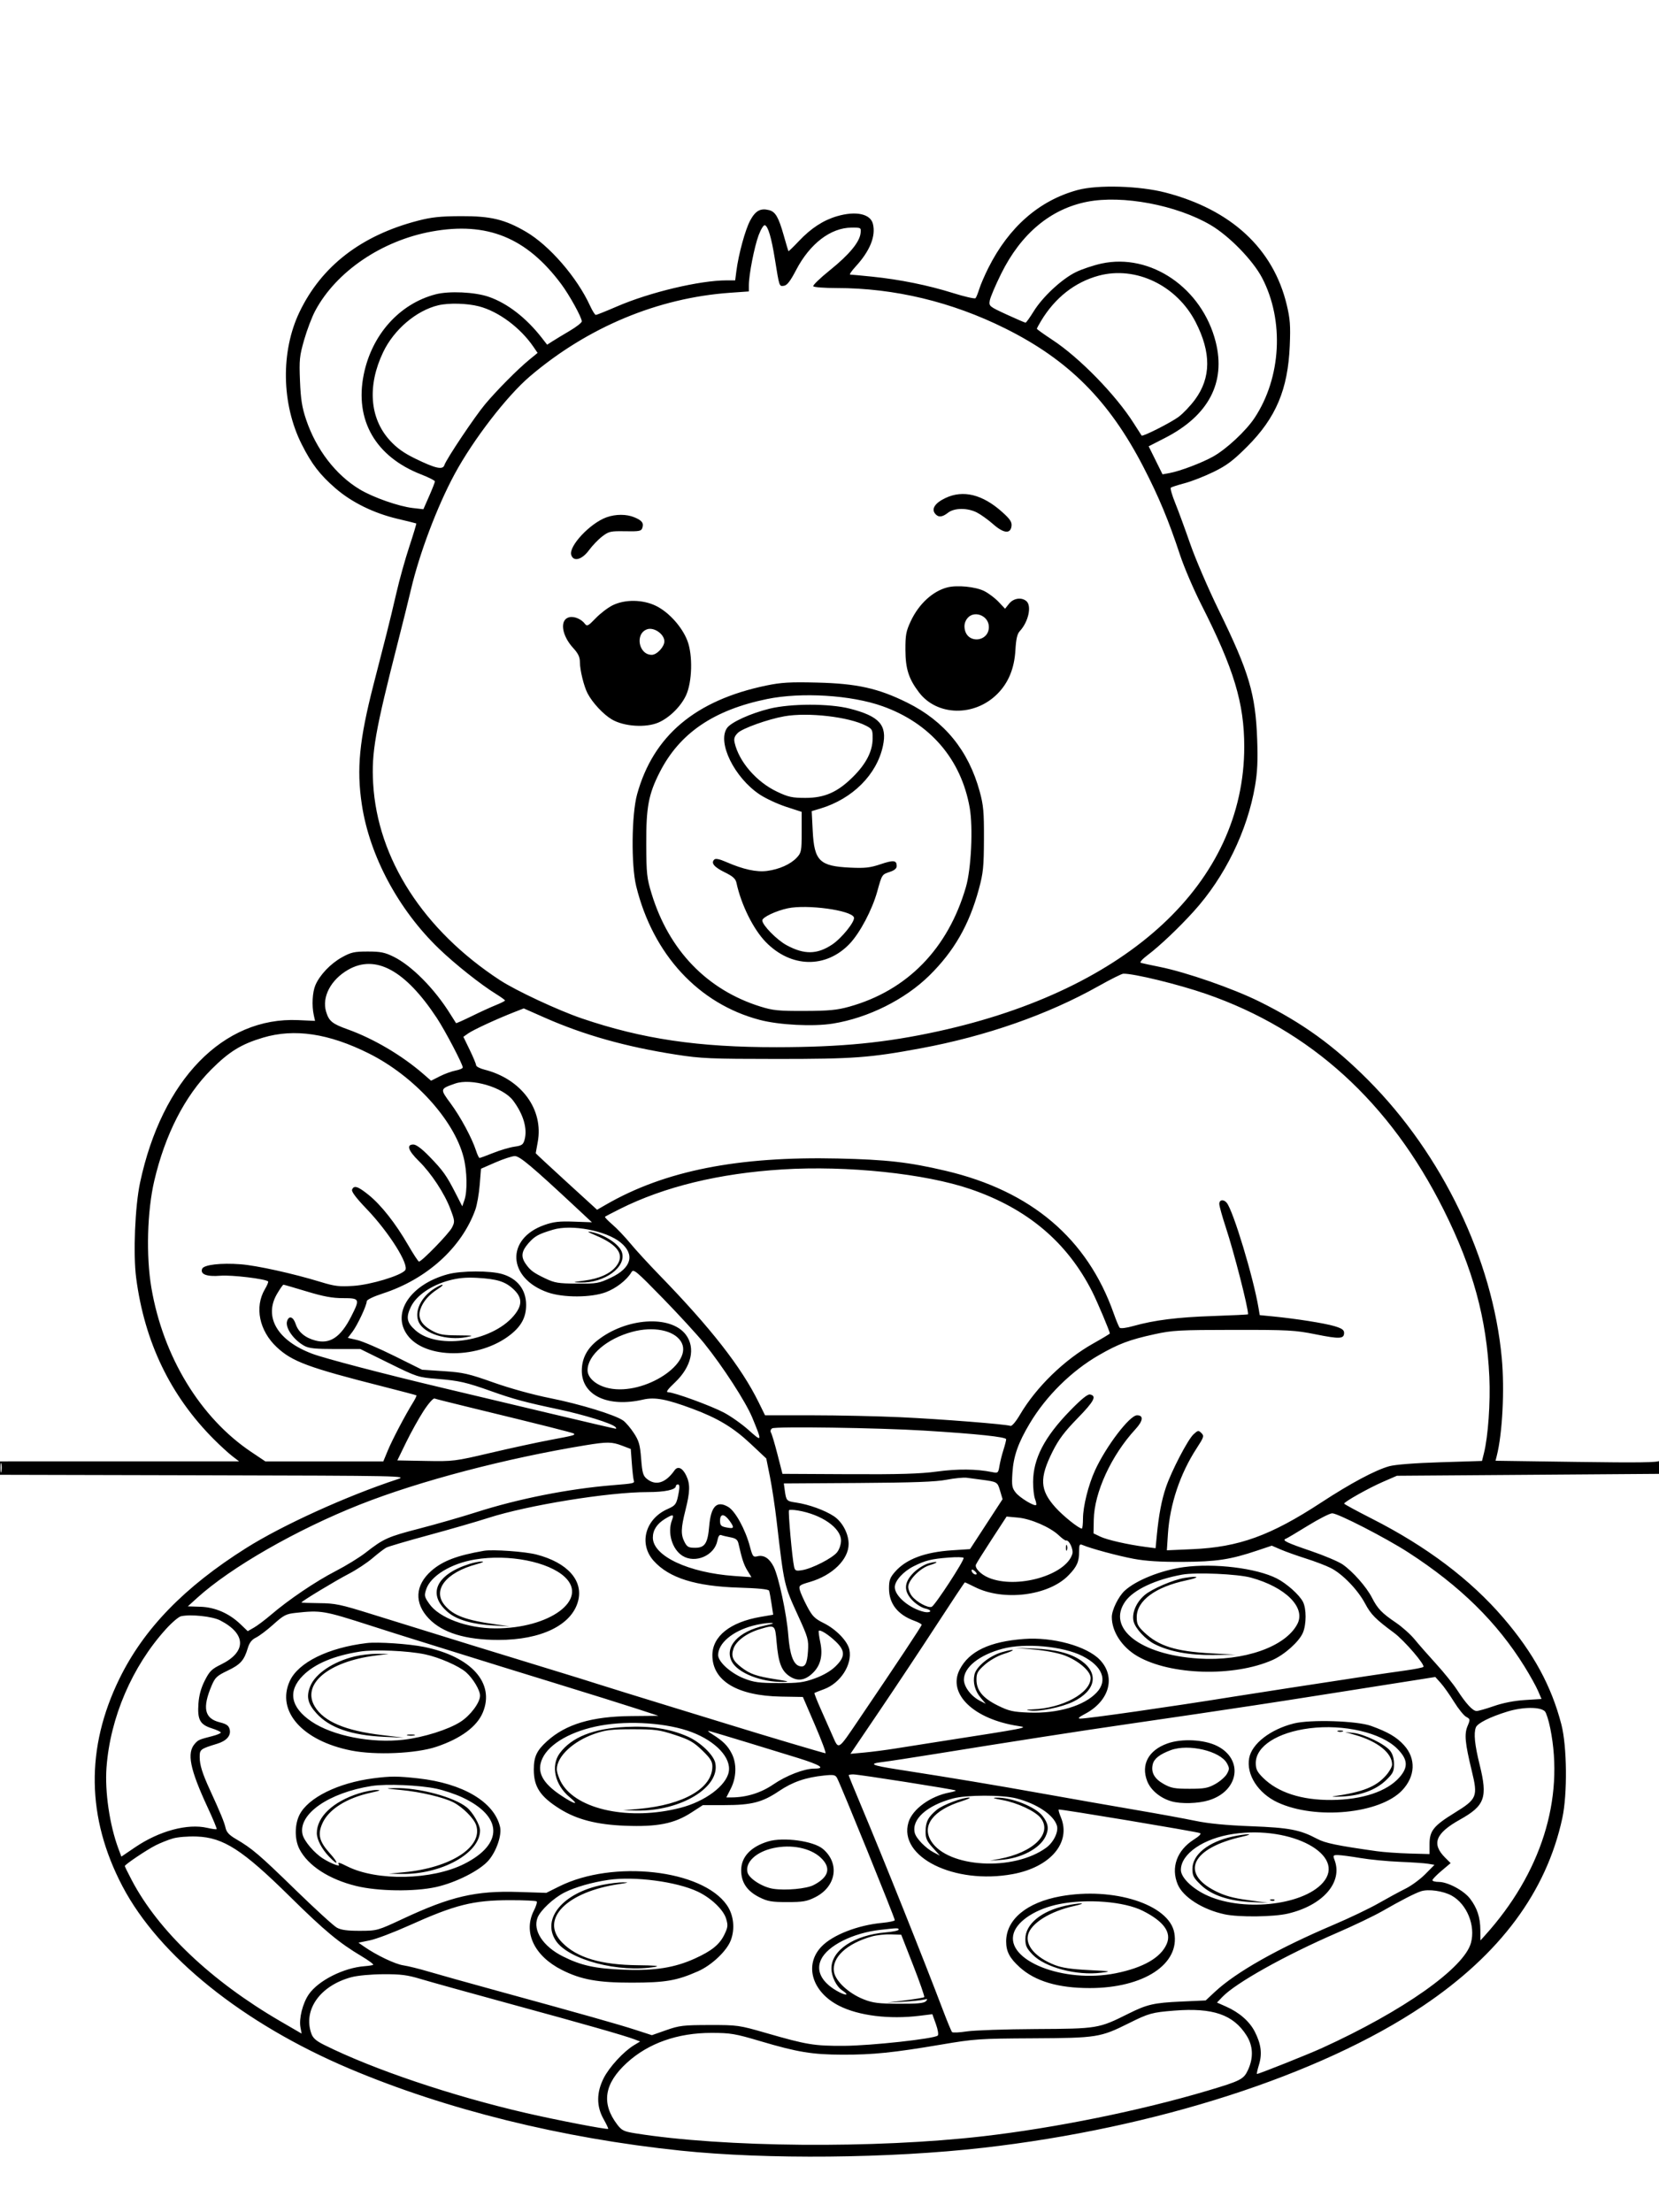 <svg xmlns="http://www.w3.org/2000/svg" width="864" height="1152" viewBox="0 0 864 1152" version="1.1">
	<path d="M 561.216 98.953 C 541.277 104.357, 525.442 118.178, 514.723 139.534 C 512.799 143.365, 510.671 148.300, 509.992 150.500 C 509.314 152.700, 508.440 154.850, 508.051 155.278 C 507.662 155.706, 502.355 154.493, 496.259 152.581 C 483.264 148.507, 468.607 145.541, 454.144 144.060 C 448.448 143.477, 443.328 143, 442.767 143 C 442.205 143, 443.501 141.088, 445.648 138.750 C 453.078 130.658, 456.202 122.923, 454.606 116.565 C 453.294 111.339, 445.720 109.726, 435.932 112.588 C 428.747 114.689, 422.393 118.834, 416.008 125.585 C 413.133 128.625, 410.697 130.975, 410.597 130.807 C 410.496 130.638, 409.391 126.900, 408.140 122.500 C 405.442 113.004, 403.830 110.246, 400.487 109.407 C 396.057 108.295, 393.479 109.704, 390.742 114.732 C 388.136 119.521, 384.628 132.340, 383.486 141.250 L 382.877 146 378.432 146 C 364.439 146, 338.400 152.194, 321.306 159.590 C 315.699 162.015, 310.747 164, 310.300 164 C 309.854 164, 308.492 161.829, 307.275 159.176 C 300.508 144.424, 286.141 127.836, 273.968 120.718 C 262.900 114.246, 255.588 112.490, 240 112.563 C 229.207 112.613, 224.695 113.096, 217.500 114.971 C 188.121 122.629, 167.467 138.568, 156.012 162.421 C 146.128 183.002, 146.572 210.399, 157.127 231.368 C 162.322 241.686, 166.587 247.235, 174.774 254.326 C 183.166 261.594, 194.661 267.242, 207 270.160 C 212.225 271.395, 216.633 272.485, 216.795 272.581 C 216.957 272.678, 215.327 278.099, 213.172 284.628 C 211.018 291.158, 208.017 301.900, 206.505 308.500 C 204.992 315.100, 202.661 324.775, 201.324 330 C 199.987 335.225, 196.926 347.160, 194.521 356.523 C 187.107 385.392, 185.643 400.453, 188.449 419 C 192.483 445.673, 207.504 473.720, 228.646 494.054 C 236.953 502.044, 250.333 512.670, 258.248 517.564 C 260.860 519.179, 262.996 520.725, 262.994 521 C 262.993 521.275, 260.857 522.356, 258.246 523.402 C 255.636 524.449, 249.952 527.051, 245.616 529.185 C 241.280 531.319, 237.628 532.938, 237.501 532.783 C 237.373 532.627, 236.010 530.475, 234.470 528 C 226.321 514.897, 214.413 502.862, 205 498.215 C 200.400 495.944, 198.190 495.501, 191.500 495.504 C 184.509 495.508, 182.824 495.882, 178.141 498.472 C 172.194 501.762, 166.552 507.667, 164.268 512.994 C 162.694 516.663, 162.319 523.621, 163.422 528.646 L 164.075 531.620 155.288 531.221 C 116.292 529.455, 84.365 562.264, 72.945 615.841 C 70.306 628.220, 69.291 653.084, 70.918 665.500 C 75.294 698.912, 88.779 726.882, 111.445 749.558 C 114.775 752.890, 119.075 756.822, 121 758.297 L 124.500 760.978 62.250 760.989 L 0 761 -0 764.495 L -0 767.991 106.250 768.245 C 210.333 768.495, 212.388 768.537, 207 770.311 C 180.562 779.014, 147.171 794.189, 128.268 806.092 C 96.006 826.406, 74.919 848.142, 62.173 874.218 C 44.542 910.289, 45.070 946.567, 63.745 982.204 C 82.823 1018.611, 126.592 1053.784, 182 1077.236 C 232.409 1098.573, 292.609 1113.471, 354.500 1119.928 C 399.286 1124.600, 463.231 1123.999, 512 1118.447 C 601.732 1108.233, 687.302 1080.659, 740.937 1044.676 C 781.212 1017.656, 805.352 985.157, 813.642 946.796 C 816.354 934.250, 816.106 909.378, 813.156 898 C 807.951 877.923, 798.625 860.794, 782.941 842.500 C 765.895 822.616, 743.012 805.343, 714.570 790.892 C 706.569 786.826, 700.025 783.275, 700.029 783 C 700.040 782.063, 712.845 774.871, 720.182 771.681 L 727.500 768.500 796 768 L 864.500 767.500 864.778 763.500 C 864.933 761.270, 864.703 760.025, 864.258 760.687 C 863.652 761.589, 853.261 761.731, 821.161 761.278 L 778.863 760.682 779.519 758.091 C 782.469 746.441, 783.634 723.624, 782.116 707.219 C 777.356 655.764, 751.114 601.167, 712.525 562.434 C 694.497 544.339, 678.237 532.615, 655.748 521.494 C 642.039 514.715, 617.765 506.280, 604 503.512 C 599.325 502.572, 594.902 501.623, 594.172 501.403 C 593.387 501.166, 594.821 499.512, 597.672 497.363 C 603.955 492.628, 613.849 483.250, 621.679 474.608 C 637.879 456.731, 649.622 432.699, 653.620 409.244 C 654.851 402.020, 655.128 395.998, 654.732 385.062 C 653.873 361.375, 650.508 350.028, 634.842 318 C 629.327 306.725, 622.599 291.118, 619.892 283.318 C 617.185 275.517, 613.636 265.856, 612.005 261.848 C 610.374 257.840, 609.368 254.286, 609.770 253.949 C 610.171 253.613, 613.425 252.566, 617 251.621 C 620.575 250.677, 627.325 248.034, 632 245.749 C 638.906 242.374, 642.196 239.897, 649.540 232.547 C 664.530 217.545, 670.757 202.780, 671.703 180 C 672.137 169.537, 671.881 166.077, 670.133 158.766 C 663.135 129.495, 641.253 109.212, 607.051 100.293 C 593.482 96.755, 571.678 96.117, 561.216 98.953 M 566.153 105.074 C 547.124 108.816, 531.715 121.707, 521.419 142.500 C 518.423 148.550, 515.745 154.850, 515.469 156.500 C 514.979 159.429, 515.186 159.601, 524.233 163.774 C 529.330 166.125, 533.774 168.038, 534.108 168.024 C 534.442 168.011, 536.345 165.361, 538.335 162.136 C 543.020 154.546, 553.028 145.250, 560.349 141.688 C 563.527 140.141, 569.509 138.142, 573.641 137.245 C 599.292 131.679, 626.043 150.016, 633.124 178.019 C 638.484 199.213, 629.392 216.452, 606.740 228.052 L 598.221 232.414 601.832 239.711 L 605.442 247.008 608.971 246.368 C 614.527 245.361, 625.988 241.019, 631.915 237.677 C 638.812 233.787, 648.891 224.378, 653.339 217.677 C 667.286 196.664, 668.899 166.903, 657.293 144.700 C 652.511 135.552, 640.160 122.872, 630.500 117.193 C 612.784 106.778, 584.539 101.458, 566.153 105.074 M 395.089 122.492 C 392.866 128.433, 390 143.087, 390 148.512 L 390 151.762 380.250 152.451 C 342.655 155.105, 306.146 170.330, 276.080 195.892 C 263.986 206.174, 246.412 228.982, 236.689 247.015 C 227.659 263.763, 218.392 288.313, 213.992 307.143 C 212.789 312.289, 209.791 324.375, 207.329 334 C 195.355 380.815, 193.412 391.880, 194.337 408 C 196.585 447.208, 220.540 484.371, 260.351 510.414 C 268.687 515.867, 290.685 526.141, 303 530.334 C 334.540 541.071, 363.654 545.371, 404.500 545.323 C 438.384 545.284, 461.244 543.030, 488.678 537.023 C 587.917 515.293, 647.976 459.448, 647.997 388.881 C 648.004 366.151, 642.615 348.320, 625.607 314.794 C 621.619 306.932, 616.648 295.325, 614.561 289 C 608.602 270.947, 603.483 258.652, 595.477 243.164 C 577.598 208.580, 556.510 187.443, 523.500 171.022 C 495.658 157.171, 465.755 150, 435.835 150 C 429.391 150, 423.859 149.582, 423.543 149.070 C 423.227 148.559, 427.138 144.786, 432.234 140.686 C 442.247 132.630, 447.684 126.066, 448.184 121.428 C 448.497 118.532, 448.444 118.500, 443.457 118.532 C 432.592 118.600, 421.778 126.878, 414.615 140.610 C 411.593 146.404, 409.912 148.584, 408.285 148.815 C 405.781 149.171, 405.913 149.562, 403.532 134.777 C 401.741 123.652, 400.011 117.820, 398.342 117.274 C 397.696 117.062, 396.256 119.372, 395.089 122.492 M 224.909 120.554 C 198.814 125.279, 175.031 141.456, 164.141 161.886 C 162.458 165.044, 159.879 171.817, 158.410 176.938 C 155.987 185.389, 155.785 187.370, 156.232 198.375 C 156.623 207.984, 157.285 212.160, 159.420 218.500 C 164.674 234.093, 174.857 247.339, 187.379 254.865 C 194.302 259.027, 207.673 263.716, 215 264.553 L 220.500 265.181 223.500 258.351 C 225.150 254.595, 226.500 251.146, 226.500 250.687 C 226.500 250.228, 223.297 248.606, 219.382 247.083 C 195.561 237.814, 184.619 218.794, 189.435 195.026 C 193.638 174.283, 207.992 158.240, 226.780 153.286 C 233.807 151.434, 247.235 152.048, 254.500 154.555 C 264.248 157.918, 274.077 165.522, 282.221 175.999 L 284.941 179.499 287.721 177.721 C 289.249 176.742, 293.313 174.284, 296.750 172.258 C 300.188 170.232, 303 168.028, 303 167.360 C 303 165.330, 296.603 153.728, 292.295 147.946 C 274.230 123.696, 253.683 115.344, 224.909 120.554 M 572.230 143.550 C 559.828 146.889, 549.477 155.008, 542.180 167.118 C 540.981 169.108, 540 170.947, 540 171.205 C 540 171.463, 543.699 174.108, 548.220 177.083 C 562.289 186.342, 581.174 205.733, 590.502 220.500 C 592.587 223.800, 594.410 226.646, 594.553 226.823 C 595.097 227.499, 609.688 220.126, 613.764 217.116 C 616.110 215.384, 619.976 211.322, 622.355 208.090 C 630.720 196.726, 630.836 183.638, 622.712 167.793 C 612.887 148.629, 591.504 138.361, 572.230 143.550 M 228.281 158.970 C 216.831 161.691, 205.177 171.595, 199.546 183.391 C 191.217 200.836, 192.505 217.827, 203.031 229.343 C 206.649 233.302, 210.274 235.899, 216.257 238.817 C 226.823 243.970, 230.607 244.815, 231.435 242.206 C 232.418 239.107, 247.200 217.018, 252.651 210.500 C 258.671 203.304, 269.636 192.252, 275.631 187.339 L 279.978 183.777 277.835 180.639 C 271 170.627, 259.653 162.186, 249.462 159.532 C 243.296 157.926, 233.741 157.672, 228.281 158.970 M 492.346 259.363 C 486.918 261.949, 484.934 265.010, 487.040 267.548 C 488.689 269.535, 490.715 269.369, 493.727 267 C 497.011 264.417, 503.848 264.370, 508.790 266.897 C 510.830 267.941, 514.631 270.673, 517.235 272.969 C 522.738 277.820, 526.307 278.164, 526.803 273.890 C 527.042 271.832, 526.035 270.318, 522.034 266.720 C 511.725 257.452, 501.615 254.946, 492.346 259.363 M 315.885 269.380 C 307.335 272.435, 296.061 284.466, 297.500 288.999 C 298.667 292.677, 303.079 291.494, 306.734 286.524 C 308.513 284.105, 311.634 280.860, 313.669 279.313 C 317.087 276.715, 318.001 276.511, 325.650 276.647 C 332.962 276.777, 334.001 276.573, 334.530 274.906 C 335.341 272.349, 334.372 271.053, 330.410 269.398 C 326.291 267.677, 320.669 267.670, 315.885 269.380 M 493.358 305.895 C 485.720 307.860, 478.493 314.537, 474.304 323.500 C 471.870 328.709, 471.505 330.687, 471.537 338.500 C 471.578 348.281, 473.270 353.554, 478.619 360.568 C 488.045 372.926, 507.441 373.313, 519.387 361.382 C 525.170 355.607, 528.266 348.120, 528.818 338.578 C 529.156 332.743, 529.763 330.098, 531.090 328.673 C 535.616 323.815, 537.437 315.437, 534.497 312.997 C 531.945 310.880, 527.799 311.514, 525.521 314.371 L 523.432 316.991 520.096 313.455 C 518.262 311.510, 514.915 308.977, 512.660 307.826 C 508.179 305.541, 498.500 304.572, 493.358 305.895 M 319.028 315.215 C 316.568 316.433, 312.597 319.470, 310.203 321.965 C 306.409 325.917, 305.699 326.296, 304.675 324.913 C 302.798 322.378, 299.012 320.780, 296.422 321.430 C 291.376 322.697, 292.439 330.813, 298.520 337.453 C 301.145 340.318, 302.003 342.142, 302.012 344.876 C 302.025 348.999, 304.091 357.399, 305.988 361.046 C 308.540 365.953, 314.228 372.049, 318.696 374.667 C 325.003 378.364, 336.441 379.092, 343 376.215 C 348.715 373.708, 354.686 367.782, 357.324 362 C 360.486 355.069, 360.838 341.221, 358.041 333.798 C 355.324 326.588, 348.476 318.914, 341.781 315.578 C 334.899 312.149, 325.525 311.999, 319.028 315.215 M 503.435 322.459 C 502.342 324.126, 502.039 325.901, 502.493 327.968 C 504.138 335.456, 515 334.182, 515 326.500 C 515 320.309, 506.735 317.422, 503.435 322.459 M 337 327.704 C 330.567 329.960, 332.582 341, 339.427 341 C 342.097 341, 346 336.829, 346 333.976 C 346 330.218, 340.587 326.446, 337 327.704 M 399.127 356.978 C 362.206 364.624, 340.261 383.080, 331.808 413.593 C 328.908 424.065, 328.645 450.553, 331.334 461.500 C 340.054 497.005, 363.793 522.703, 395.622 531.093 C 405.805 533.777, 423.498 534.677, 433.739 533.030 C 452.093 530.080, 471.266 520.530, 483.995 508 C 496.885 495.311, 504.743 481.601, 509.788 463 C 512.049 454.666, 512.373 451.476, 512.433 437 C 512.491 422.790, 512.183 419.342, 510.218 412.154 C 504.388 390.830, 491.907 375.526, 472.500 365.906 C 457.380 358.411, 446.314 355.949, 425.500 355.447 C 411.417 355.107, 406.892 355.370, 399.127 356.978 M 399.500 364.011 C 371.688 369.704, 353.970 381.773, 343.609 402.083 C 337.754 413.560, 336.491 420.270, 336.567 439.500 C 336.628 455.071, 336.864 457.252, 339.371 465.451 C 348.368 494.875, 368.252 515.488, 396 524.157 C 402.557 526.205, 405.448 526.493, 419 526.445 C 431.658 526.401, 435.911 525.998, 442.197 524.250 C 472.488 515.824, 493.750 494.030, 503.062 461.863 C 505.807 452.381, 506.825 430.861, 505.014 420.610 C 500.548 395.327, 484.382 376.539, 459.500 367.714 C 443.221 361.940, 417.401 360.347, 399.500 364.011 M 400.807 369.036 C 390.941 371.462, 380.754 376.086, 378.647 379.093 C 373.416 386.562, 382.460 404.971, 395.675 413.749 C 398.781 415.812, 404.962 418.686, 409.411 420.136 L 417.500 422.772 417.500 433.308 C 417.500 443.157, 417.337 444.022, 415 446.558 C 411.815 450.016, 405.877 452.686, 399.498 453.530 C 394.004 454.257, 387.065 452.743, 378.249 448.894 C 374.641 447.319, 372.675 446.925, 371.966 447.634 C 370.161 449.439, 371.911 451.540, 377.508 454.285 C 381.682 456.332, 383.088 457.600, 383.543 459.727 C 385.957 471.026, 392.305 483.860, 398.774 490.515 C 411.901 504.020, 430.057 504.432, 442.442 491.506 C 447.822 485.891, 454.216 473.805, 456.867 464.236 C 459.346 455.293, 459.281 455.392, 463.514 453.995 C 465.837 453.229, 467 452.223, 467 450.981 C 467 447.940, 465.349 447.761, 458.539 450.061 C 453.196 451.866, 450.479 452.168, 442.791 451.809 C 426.830 451.066, 424.058 448.355, 423.259 432.710 L 422.733 422.397 427.117 421.085 C 443.994 416.034, 456.655 403.383, 459.834 388.393 C 462.130 377.567, 458.022 372.970, 442.504 369.001 C 431.954 366.303, 411.854 366.320, 400.807 369.036 M 408.500 373.003 C 399.974 374.512, 386.627 379.282, 384.233 381.676 C 382.504 383.405, 382.104 384.629, 382.582 386.729 C 384.843 396.658, 393.958 407.191, 404.685 412.272 C 410.597 415.072, 412.560 415.500, 419.500 415.500 C 429.526 415.500, 436.302 412.481, 444.360 404.422 C 451.121 397.661, 454.420 391.195, 454.466 384.614 C 454.498 380.030, 454.284 379.615, 451 377.907 C 442.117 373.285, 420.802 370.826, 408.500 373.003 M 410.270 472.992 C 404.083 474.304, 397 477.673, 397 479.303 C 397 481.732, 404.562 489.444, 409.645 492.200 C 418.815 497.172, 425.503 497.089, 433.325 491.908 C 438.382 488.558, 445.483 479.701, 444.715 477.699 C 443.294 473.997, 420.329 470.859, 410.270 472.992 M 181.313 504.994 C 172.277 510.176, 167.541 519.188, 169.833 526.837 C 171.302 531.740, 173.020 533.150, 181 536.007 C 194.503 540.840, 209.336 549.586, 220.500 559.297 L 224.500 562.777 229.055 560.470 C 231.561 559.202, 235.273 557.852, 237.305 557.471 C 239.337 557.089, 241 556.369, 241 555.869 C 241 554.168, 231.795 536.624, 227.453 530.050 C 211.050 505.212, 195.580 496.811, 181.313 504.994 M 572.101 513.508 C 545.731 528.332, 513.572 539.584, 479.500 545.907 C 452.980 550.829, 444.450 551.459, 404.500 551.444 C 370.015 551.431, 365.159 551.221, 352 549.168 C 325.866 545.091, 304.111 538.966, 283.635 529.920 L 272.769 525.120 267.635 527.131 C 258.646 530.650, 246.588 536.224, 243.910 538.097 L 241.320 539.908 244.616 546.704 C 246.429 550.442, 247.932 554.045, 247.956 554.711 C 247.980 555.378, 249.912 556.404, 252.250 556.993 C 271.588 561.860, 283.263 577.794, 280.020 594.893 C 279.459 597.852, 279 600.391, 279 600.534 C 279 600.678, 286.189 607.361, 294.976 615.386 L 310.953 629.976 315.726 627.228 C 346.276 609.643, 384.261 602.109, 436.430 603.287 C 461.762 603.860, 473.373 605.185, 492.500 609.687 C 537.066 620.177, 566.272 644.971, 580.032 684 C 581.292 687.575, 582.677 690.904, 583.109 691.397 C 583.564 691.917, 586.523 691.556, 590.150 690.538 C 601.218 687.432, 613.077 685.942, 631.750 685.310 C 641.788 684.970, 650 684.566, 650 684.411 C 650 680.681, 642.703 652.222, 638.403 639.179 C 636.531 633.503, 635 627.990, 635 626.929 C 635 624.708, 637.232 624.370, 638.869 626.343 C 642.245 630.410, 652.790 665.288, 655.447 681.174 L 656.062 684.847 662.781 685.505 C 674.898 686.691, 689.732 689.028, 694.913 690.567 C 698.822 691.728, 700 692.539, 700 694.070 C 700 697.244, 697.737 697.365, 685.248 694.858 C 674.393 692.679, 671.144 692.502, 642.500 692.527 C 614.137 692.552, 610.626 692.745, 601.221 694.802 C 588.190 697.651, 582.516 699.790, 572.217 705.732 C 558.036 713.914, 544.857 726.924, 536.353 741.134 C 530.252 751.331, 527.811 758.273, 527.262 767 C 526.845 773.629, 527.045 774.822, 528.989 777.278 C 531.120 779.968, 538.751 784.582, 539.625 783.708 C 539.862 783.471, 539.593 782.061, 539.028 780.574 C 538.463 779.087, 538.015 775.087, 538.033 771.685 C 538.096 759.610, 543.906 748.385, 557.157 734.735 C 563.027 728.689, 566.404 725.931, 567.646 726.170 C 571.316 726.877, 569.850 729.681, 561.157 738.587 C 554.397 745.513, 551.317 749.614, 548.206 755.828 C 541.229 769.767, 541.545 775.940, 549.696 785.007 C 553.727 789.490, 561.860 796, 563.430 796 C 563.744 796, 564.008 793.638, 564.017 790.750 C 564.038 784.380, 566.824 773.249, 570.294 765.668 C 576.028 753.145, 588.341 737, 592.159 737 C 595.697 737, 595.362 739.884, 591.312 744.277 C 578.765 757.890, 569.888 777.167, 569.630 791.366 L 569.500 798.500 573 800.183 C 576.563 801.897, 587.346 804.348, 596.658 805.561 L 601.816 806.233 602.481 799.367 C 603.500 788.845, 604.976 781.092, 607.215 774.500 C 610.095 766.025, 618.541 749.780, 621.527 746.975 C 623.854 744.788, 624.163 744.734, 625.676 746.248 C 627.190 747.761, 627.006 748.352, 623.204 754.191 C 614.577 767.442, 609.250 783.364, 608.243 798.906 L 607.699 807.312 621.099 806.722 C 645.196 805.662, 661.738 799.668, 688 782.482 C 703.400 772.405, 716.233 765.553, 723.500 763.530 C 726.590 762.669, 736.774 761.879, 750.158 761.461 L 771.817 760.785 772.849 756.642 C 775.008 747.981, 776.252 730.327, 775.641 717 C 774.249 686.612, 767.110 660.504, 751.852 630 C 723.808 573.934, 682.496 536.397, 628.116 517.569 C 613.732 512.589, 590.306 506.874, 585 507.050 C 584.175 507.078, 578.370 509.984, 572.101 513.508 M 137 540.341 C 125.625 543.728, 119.361 547.585, 109.990 556.974 C 96.261 570.729, 85.993 590.789, 80.346 614.889 C 76.650 630.663, 76.019 654.129, 78.847 670.660 C 84.979 706.510, 104.346 738.334, 130.834 756.085 L 138.168 761 168.900 761 L 199.632 761 202.012 755.250 C 204.340 749.627, 211.103 736.770, 215.188 730.203 C 216.316 728.389, 217.073 726.780, 216.870 726.627 C 216.666 726.473, 208.850 724.407, 199.500 722.036 C 160.586 712.167, 152.181 709.056, 144.155 701.548 C 135.010 692.994, 132.471 680.647, 137.947 671.366 C 139.121 669.376, 139.882 667.548, 139.638 667.304 C 138.295 665.962, 120.696 663.845, 114.850 664.323 C 107.665 664.911, 104.173 663.598, 105.276 660.724 C 106.086 658.611, 115.118 657.555, 125.410 658.370 C 133.924 659.044, 152.694 663.198, 167 667.575 C 174.356 669.825, 176.663 670.098, 184.147 669.606 C 193.068 669.018, 208.667 664.312, 210.996 661.504 C 213.296 658.733, 202.592 641.695, 190.900 629.515 C 185.543 623.936, 182.968 620.526, 183.353 619.523 C 184.296 617.066, 186.396 617.730, 191.985 622.250 C 198.517 627.534, 205.975 636.994, 212.500 648.271 C 215.250 653.025, 217.810 656.933, 218.188 656.957 C 219.554 657.043, 233.773 642.424, 235.373 639.288 C 236.936 636.224, 236.900 635.780, 234.582 629.622 C 231.505 621.446, 224.580 610.933, 218.059 604.538 C 212.559 599.142, 211.535 596, 215.279 596 C 216.760 596, 219.682 598.187, 223.628 602.250 C 230.701 609.533, 232.515 612.075, 237.248 621.339 L 240.743 628.177 241.871 624.939 C 243.477 620.335, 243.268 609.834, 241.428 602.644 C 236.443 583.168, 215.580 560.298, 192.105 548.579 C 171.205 538.145, 153.342 535.474, 137 540.341 M 236.992 564.267 C 229.068 567.052, 229.078 567.007, 234.706 574.639 C 239.913 581.700, 245.798 592.643, 247.939 599.250 C 248.608 601.313, 249.422 603, 249.749 603 C 250.076 603, 253.280 601.825, 256.870 600.389 C 260.460 598.952, 265.414 597.489, 267.878 597.137 C 271.777 596.579, 272.465 596.107, 273.192 593.498 C 274.784 587.785, 272.587 580.269, 267.240 573.131 C 262.020 566.161, 245.433 561.301, 236.992 564.267 M 258 605.332 L 250.500 608.605 249.824 617.053 C 249.453 621.699, 248.428 627.503, 247.547 629.952 C 240.453 649.679, 222.315 666.107, 199.403 673.560 C 194.471 675.165, 191 676.841, 191 677.618 C 191 679.759, 186.139 690.129, 183.535 693.543 L 181.136 696.688 186.059 697.824 C 188.767 698.449, 197.468 702.182, 205.396 706.118 L 219.809 713.276 231.154 714.027 C 241.233 714.694, 244.119 715.354, 257 719.931 C 265.606 722.989, 277.597 726.299, 286.500 728.074 C 302.186 731.201, 320.476 736.819, 324.587 739.771 C 325.911 740.722, 328.398 743.647, 330.114 746.270 C 332.765 750.322, 333.335 752.335, 333.903 759.637 C 334.474 766.977, 334.911 768.510, 336.896 770.117 C 341.536 773.874, 346.608 772.315, 351.279 765.696 C 353.004 763.252, 355.473 764.370, 357.423 768.478 C 359.491 772.837, 359.393 776.817, 356.985 786.377 C 354.601 795.838, 354.510 799.151, 356.526 803.050 C 357.825 805.562, 358.639 806, 362.003 806 C 367.084 806, 368.571 803.730, 369.339 794.805 C 370.238 784.347, 373.290 781.233, 379.237 784.706 C 382.929 786.863, 388.165 796.395, 390.527 805.261 C 391.938 810.556, 392.255 810.974, 394.438 810.426 C 397.764 809.592, 400.671 811.435, 402.891 815.787 C 405.499 820.897, 409.717 840.598, 410.539 851.500 C 411.284 861.380, 413.117 866.585, 416.197 867.563 C 419.238 868.528, 420.367 866.610, 420.798 859.747 C 421.165 853.909, 420.832 852.714, 415.698 841.500 C 408.296 825.329, 408.388 825.734, 404.462 792 C 403.599 784.575, 402.032 774.225, 400.982 769 L 399.073 759.500 391.007 751.920 C 381.922 743.382, 373.835 738.508, 360.577 733.580 C 347.015 728.540, 340.993 727.427, 334.896 728.835 C 316.604 733.057, 303 726.650, 303 713.812 C 303 707.607, 305.608 702.448, 310.891 698.206 C 325.885 686.165, 349.390 684.582, 357.219 695.087 C 362.341 701.959, 360.080 711.797, 351.517 719.895 C 347.632 723.570, 346.636 725, 347.963 725 C 351.014 725, 370.045 731.941, 377 735.591 C 380.575 737.467, 386.371 741.564, 389.879 744.696 C 397.001 751.053, 397.026 750.971, 391.790 738.240 C 388.433 730.075, 376.435 711.542, 366.712 699.500 C 363.159 695.100, 353.452 684.525, 345.139 676 C 331.179 661.683, 329.936 660.653, 328.848 662.500 C 326.466 666.545, 320.872 670.904, 315.471 672.925 C 307.830 675.784, 293.282 675.820, 285.258 673 C 264.267 665.622, 263.261 645.029, 283.544 637.900 C 288.305 636.227, 291.284 635.888, 298.858 636.161 L 308.262 636.500 300.381 629.147 C 276.939 607.277, 270.657 602, 268.096 602.029 C 266.668 602.046, 262.125 603.532, 258 605.332 M 407.423 608.975 C 374.523 611.030, 345.990 617.967, 322.915 629.521 C 318.837 631.564, 315.310 633.409, 315.077 633.623 C 314.845 633.837, 316.577 635.658, 318.926 637.669 C 321.275 639.679, 325.453 644.064, 328.210 647.412 C 330.966 650.761, 337.812 658.225, 343.421 664 C 370.288 691.660, 386.071 711.889, 395.107 730.250 L 398.429 737 422.965 737.006 C 436.459 737.009, 457.175 737.460, 469 738.009 C 490.168 738.992, 523.863 741.649, 526.269 742.526 C 526.969 742.781, 529.082 740.285, 531.170 736.737 C 539.677 722.277, 554.330 708.043, 569.433 699.567 C 574.145 696.922, 578 694.599, 578 694.405 C 578 693.354, 571.548 678.047, 568.856 672.712 C 555.839 646.918, 535.040 629.366, 505.500 619.250 C 481.764 611.120, 441.167 606.868, 407.423 608.975 M 288 640.355 C 280.350 642.652, 278.485 643.684, 275.188 647.439 C 271.606 651.518, 271.203 654.398, 273.704 658.027 C 276.119 661.532, 277.763 662.764, 284 665.743 C 288.868 668.068, 290.765 668.377, 300.500 668.435 C 310.843 668.496, 311.899 668.311, 318.180 665.335 C 328.871 660.270, 330.799 653.277, 323.225 647.034 C 315.734 640.860, 297.702 637.440, 288 640.355 M 310.276 643.352 C 322.050 648.337, 325.503 653.548, 320.905 659.393 C 317.870 663.253, 312.041 665.877, 304.289 666.874 C 298.033 667.678, 297.870 667.757, 302.215 667.874 C 314.896 668.214, 326.523 659.667, 323.842 651.976 C 322.406 647.856, 314.816 642.873, 308 641.574 C 305.343 641.068, 305.891 641.496, 310.276 643.352 M 233.265 663.542 C 213.836 668.774, 203.869 683.581, 212.046 695.065 C 221.190 707.905, 249.574 707.889, 265.837 695.034 C 271.575 690.499, 274 685.894, 274 679.533 C 274 671.640, 269.512 665.823, 261.609 663.476 C 255.360 661.621, 240.268 661.655, 233.265 663.542 M 233.848 666.787 C 224.599 669.290, 216.836 674.641, 214.022 680.454 C 211.292 686.094, 211.820 688.757, 216.478 692.847 C 228.414 703.326, 257.964 698.281, 268.529 683.960 C 272.075 679.155, 271.762 675.455, 267.470 671.407 C 263.166 667.348, 258.938 666.017, 248.500 665.434 C 242.746 665.112, 238.632 665.492, 233.848 666.787 M 144.292 673.750 C 137.216 685.789, 144.511 698.184, 162.674 704.979 C 169.290 707.455, 200.509 715.620, 231 722.850 C 242.825 725.654, 267.670 731.560, 286.211 735.974 C 304.751 740.388, 320.254 744, 320.661 744 C 321.067 744, 320.972 743.581, 320.450 743.069 C 318.527 741.184, 304.128 736.716, 291 733.931 C 273.447 730.206, 267.513 728.610, 256 724.516 C 242.686 719.781, 239.186 718.982, 227.651 718.043 C 217.725 717.235, 217.169 717.054, 202.580 709.858 L 187.660 702.500 174.580 702.500 C 164.284 702.500, 160.861 702.148, 158.500 700.845 C 152.857 697.732, 148.427 691.382, 149.512 687.962 C 150.486 684.893, 152.731 685.655, 153.995 689.484 C 155.379 693.679, 158.884 696.622, 164.196 698.053 C 171.828 700.108, 177.431 696.354, 182.933 685.500 C 187.554 676.384, 187.380 676, 178.627 676 C 173.066 676, 168.415 675.140, 159.708 672.500 C 153.358 670.575, 147.920 669, 147.623 669 C 147.327 669, 145.828 671.138, 144.292 673.750 M 226.457 670.863 C 219.183 675.299, 215.519 683.141, 218.155 688.634 C 220.977 694.516, 232.706 698.195, 242.727 696.342 C 247.082 695.537, 246.703 695.454, 238.411 695.393 C 230.738 695.338, 228.636 694.949, 224.917 692.897 C 219.374 689.840, 217.435 686.200, 218.962 681.722 C 220.312 677.764, 223.387 674.206, 228 671.265 C 232.207 668.583, 230.798 668.216, 226.457 670.863 M 329.251 693.545 C 316.051 697.100, 306 705.737, 306 713.527 C 306 717.649, 310.703 721.589, 317.244 722.947 C 335.763 726.791, 361.873 709.612, 354.534 698.412 C 350.752 692.640, 340.175 690.604, 329.251 693.545 M 220.552 734.813 C 218.063 738.662, 213.978 746.015, 211.476 751.155 L 206.927 760.500 221.668 760.778 C 236.086 761.050, 236.829 760.957, 255.455 756.580 C 265.930 754.119, 279.900 751.093, 286.500 749.856 C 298.848 747.543, 299.658 747.325, 298.871 746.538 C 298.428 746.095, 282.755 742.149, 245 732.975 C 235.375 730.636, 226.955 728.519, 226.289 728.269 C 225.617 728.018, 223.065 730.928, 220.552 734.813 M 402.122 743.814 C 401.301 744.387, 401.068 745.302, 401.547 746.076 C 401.989 746.791, 403.510 751.904, 404.926 757.438 L 407.502 767.500 442.001 767.676 C 468.411 767.812, 479.193 767.489, 487.987 766.300 C 498.791 764.839, 508.503 764.935, 516.684 766.582 C 519.751 767.200, 519.891 767.083, 520.512 763.362 C 520.866 761.238, 521.796 757.507, 522.578 755.072 C 523.360 752.636, 524 750.126, 524 749.494 C 524 748.277, 509.030 746.689, 481.500 744.985 C 457.721 743.514, 403.693 742.716, 402.122 743.814 M 305 752.595 C 263.536 759.380, 218.393 771.241, 187.500 783.467 C 154.482 796.534, 120.171 816.204, 102.660 832.105 L 97.819 836.500 104.355 836.706 C 112.009 836.946, 119.354 840.147, 125.258 845.814 L 129.016 849.422 132.258 847.566 C 134.041 846.545, 138.003 843.568, 141.062 840.950 C 150.334 833.015, 164.440 823.474, 174.744 818.169 C 180.110 815.406, 187.121 811.104, 190.325 808.608 C 199.850 801.188, 201.851 800.291, 218.533 795.963 C 227.315 793.684, 240.656 789.849, 248.180 787.439 C 269.960 780.465, 296.033 775.304, 319 773.421 C 330.359 772.489, 330.567 772.441, 330.054 770.867 C 329.808 770.115, 329.358 766.136, 329.054 762.024 L 328.500 754.548 324 752.828 C 318.658 750.787, 316.228 750.757, 305 752.595 M 0.252 764.500 C 0.263 766.700, 0.468 767.482, 0.707 766.238 C 0.946 764.994, 0.937 763.194, 0.687 762.238 C 0.437 761.282, 0.241 762.300, 0.252 764.500 M 493 770.568 C 487.416 771.647, 475.629 772.078, 446.854 772.258 L 408.207 772.500 408.689 776 C 409.455 781.565, 409.591 781.712, 414.670 782.464 C 421.250 783.438, 429.568 786.449, 434.263 789.555 C 438.672 792.473, 441.953 798.629, 441.962 804 C 441.974 812.064, 433.509 820.368, 421.791 823.787 C 416.315 825.384, 415.961 825.669, 416.539 828 C 416.880 829.375, 418.585 833.200, 420.329 836.500 C 423.046 841.641, 424.287 842.891, 429 845.230 C 435.477 848.444, 441.487 854.686, 442.374 859.120 C 443.917 866.834, 437.727 876.456, 429.186 879.619 C 426.609 880.574, 424.347 881.466, 424.160 881.601 C 423.972 881.737, 425.384 885.369, 427.297 889.674 C 429.210 893.978, 432.024 900.339, 433.550 903.809 C 436.876 911.368, 436.209 911.773, 447.240 895.500 C 467.005 866.342, 480 846.750, 480 846.109 C 480 845.720, 478.313 844.792, 476.250 844.046 C 467.530 840.893, 463 835.122, 463 827.167 C 463 822.873, 463.498 821.503, 466.155 818.476 C 471.942 811.885, 481.626 808.243, 495.846 807.309 L 505.191 806.695 513.661 793.695 L 522.131 780.696 520.836 776.309 C 519.469 771.681, 519.393 771.636, 511 770.536 C 508.525 770.212, 505.150 769.760, 503.500 769.533 C 501.850 769.306, 497.125 769.771, 493 770.568 M 352 773.839 C 352 775.777, 346.296 777, 337.253 777 C 316.896 777, 274.788 783.829, 254.226 790.465 C 248.327 792.369, 234.413 796.389, 223.307 799.398 C 212.202 802.406, 202.238 805.338, 201.166 805.911 C 200.094 806.485, 196.865 808.962, 193.991 811.415 C 191.117 813.868, 185.556 817.537, 181.633 819.568 C 174.775 823.117, 157 833.870, 157 834.469 C 157 834.629, 161.162 834.793, 166.250 834.835 C 174.574 834.903, 177.303 835.474, 193.500 840.537 C 220.418 848.950, 273.937 865.472, 292.500 871.099 C 298 872.766, 306.550 875.428, 311.500 877.015 C 316.450 878.601, 333.100 883.760, 348.500 888.478 C 363.900 893.197, 378.525 897.687, 381 898.457 C 396.744 903.354, 429.176 913, 429.895 913 C 430.369 913, 427.919 906.405, 424.449 898.344 L 418.142 883.687 406.821 883.494 C 384.002 883.106, 371 875.297, 371 861.982 C 371 852.084, 380.255 844.706, 396.087 841.984 L 402.674 840.851 401.814 835.176 C 401.341 832.054, 400.772 828.986, 400.550 828.359 C 400.281 827.599, 395.017 827.060, 384.823 826.748 C 362.320 826.060, 348.512 821.736, 340.503 812.872 C 332.509 804.024, 335.969 790.998, 347.689 785.813 C 351.975 783.917, 352.406 783.253, 353.558 776.750 C 353.998 774.268, 353.847 773, 353.111 773 C 352.500 773, 352 773.378, 352 773.839 M 410.912 786.421 C 410.370 786.963, 412.586 811.684, 413.552 815.873 C 414.040 817.988, 414.499 818.181, 417.775 817.649 C 422.989 816.803, 433.551 811.386, 435.962 808.321 C 437.127 806.841, 438 804.238, 438 802.247 C 438 795.668, 427.892 788.634, 415.468 786.568 C 413.250 786.200, 411.200 786.133, 410.912 786.421 M 681.097 794.516 C 675.375 798.047, 670.200 801.113, 669.597 801.331 C 667.470 802.098, 670.140 803.389, 682.679 807.657 C 689.646 810.028, 697.104 813.186, 699.252 814.674 C 704.535 818.336, 711.668 826.420, 714.498 831.955 C 717.451 837.729, 719.604 839.978, 726.968 844.979 C 730.238 847.199, 734.621 851.110, 736.707 853.669 C 738.793 856.228, 743.822 861.962, 747.883 866.411 C 751.943 870.860, 756.870 876.975, 758.831 880 C 763.532 887.252, 767.001 891, 769.012 891 C 769.913 891, 773.991 889.836, 778.075 888.414 C 782.782 886.775, 788.669 885.628, 794.157 885.281 L 802.815 884.733 800.998 880.495 C 799.999 878.164, 796.854 872.505, 794.009 867.918 C 779.630 844.734, 760.425 825.868, 733.444 808.422 C 721.715 800.838, 696.701 787.987, 693.790 788.049 C 692.530 788.075, 686.819 790.986, 681.097 794.516 M 346.367 790.918 C 342.143 793.493, 340 796.782, 340 800.688 C 340 810.261, 358.502 818.980, 382.430 820.684 L 391.361 821.319 389.272 817.910 C 387.385 814.830, 386.407 811.882, 384.610 803.863 C 384.147 801.801, 383.238 801.080, 380.438 800.554 C 378.469 800.185, 376.270 799.657, 375.552 799.381 C 374.696 799.053, 374.026 800.049, 373.610 802.265 C 372.157 810.010, 362.108 814.379, 355.420 810.173 C 350.009 806.770, 347.480 798.128, 349.975 791.565 C 351.140 788.501, 350.514 788.389, 346.367 790.918 M 375 791.875 C 375 794.302, 375.493 794.849, 378.160 795.382 C 382.341 796.218, 382.635 795.700, 380.041 792.058 C 377.252 788.141, 375 788.060, 375 791.875 M 516.492 801.610 C 512.236 808.137, 508.530 814.062, 508.256 814.776 C 507.567 816.570, 510.782 819.882, 514.871 821.590 C 529.375 827.651, 555.102 820.340, 558.471 809.201 C 559.162 806.915, 556.771 801.770, 555.231 802.232 C 554.829 802.352, 553.150 801.161, 551.500 799.585 C 547.012 795.297, 536.887 790.891, 530.113 790.277 L 524.229 789.743 516.492 801.610 M 555.158 806 C 555.158 807.375, 555.385 807.938, 555.662 807.250 C 555.940 806.563, 555.940 805.438, 555.662 804.750 C 555.385 804.063, 555.158 804.625, 555.158 806 M 562 807.828 C 562 813.311, 560.889 815.814, 556.427 820.389 C 546.065 831.013, 522.621 833.937, 507.740 826.463 C 505.043 825.109, 502.685 824, 502.500 824 C 502.315 824, 495.805 833.788, 488.033 845.750 C 480.261 857.712, 466.927 877.804, 458.403 890.398 L 442.905 913.296 450.202 912.622 C 454.216 912.252, 461.550 911.296, 466.500 910.498 C 471.450 909.701, 481.125 908.173, 488 907.104 C 535.513 899.714, 535.855 899.647, 530.465 898.836 C 507.134 895.325, 493.311 882.068, 499.794 869.423 C 504.672 859.908, 515.327 854.833, 533.264 853.481 C 548.253 852.351, 566.005 857.226, 572.796 864.336 C 581.281 873.220, 577.800 885.813, 565 892.542 C 561.857 894.193, 561.122 894.921, 562.564 894.953 C 566.090 895.033, 609.620 888.801, 642.500 883.509 C 651.546 882.053, 687.723 876.476, 711 872.949 C 717.875 871.907, 727.325 870.529, 732 869.887 C 736.675 869.245, 740.847 868.413, 741.271 868.038 C 742.374 867.065, 731.308 854.198, 725.985 850.266 C 716.342 843.141, 713.991 840.763, 710.946 835.050 C 707.093 827.820, 699.174 819.626, 693.051 816.532 C 690.548 815.268, 684.742 813.049, 680.149 811.601 C 675.557 810.154, 669.671 808.054, 667.069 806.935 L 662.340 804.900 654.758 807.445 C 640.746 812.149, 633.546 813.244, 616 813.341 C 604.471 813.405, 596.789 812.928, 590.500 811.758 C 582.278 810.228, 568.048 806.388, 563.750 804.539 C 562.248 803.893, 562 804.358, 562 807.828 M 252 807.570 C 238.025 809.986, 230.519 812.850, 224.645 818.007 C 216.134 825.480, 215.633 834.799, 223.311 842.839 C 230.405 850.268, 242.413 853.962, 259.540 853.985 C 281.782 854.015, 297.689 846.296, 301.041 833.846 C 303.930 823.119, 295.590 813.734, 279.425 809.522 C 273.454 807.966, 256.634 806.769, 252 807.570 M 494 811.099 C 484.962 811.821, 481.925 812.574, 475.880 815.594 C 470.430 818.316, 466 823.207, 466 826.500 C 466 831.125, 473.565 837.531, 481.189 839.362 C 482.668 839.717, 484.123 839.610, 484.422 839.125 C 484.722 838.640, 483.583 837.967, 481.890 837.628 C 480.197 837.289, 477.280 835.480, 475.406 833.606 C 470.529 828.729, 470.644 824.120, 475.773 818.992 C 477.855 816.909, 481.301 814.735, 483.466 814.137 C 488.750 812.678, 489.280 813.536, 484.061 815.100 C 479.205 816.555, 473 822.876, 473 826.368 C 473 827.667, 473.860 829.824, 474.911 831.160 C 477.348 834.258, 483.295 837.485, 485.213 836.749 C 486.904 836.100, 502.351 812.423, 501.838 811.265 C 501.652 810.844, 498.125 810.770, 494 811.099 M 247.347 812.095 C 234.843 814.184, 224.258 820.659, 221.959 827.624 C 220.866 830.935, 220.998 831.534, 223.637 835.265 C 228.793 842.554, 243.389 847.953, 258 847.975 C 286.315 848.018, 306.650 833.021, 294.210 821.270 C 285.701 813.233, 264.905 809.161, 247.347 812.095 M 244.500 814.402 C 226.791 820.018, 222.287 830.497, 233.582 839.807 C 238.163 843.583, 246.457 845.928, 257.150 846.472 L 265.500 846.896 258.500 845.933 C 242.746 843.766, 236.121 841.309, 231.626 835.967 C 225.001 828.094, 232.151 818.880, 248.251 814.545 C 251.138 813.768, 252.375 813.132, 251 813.133 C 249.625 813.133, 246.700 813.705, 244.500 814.402 M 616.500 816.071 C 604.693 817.682, 591.574 822.930, 585.703 828.390 C 582.471 831.396, 579.051 838.368, 579.028 842 C 578.978 849.615, 584.324 857.791, 592.416 862.474 C 609.563 872.397, 642.553 873.328, 662.678 864.456 C 669.010 861.665, 676.629 854.823, 678.565 850.191 C 680.407 845.782, 680.407 837.688, 678.565 834.125 C 676.672 830.465, 670.112 824.608, 664.964 821.982 C 654.381 816.583, 632.400 813.902, 616.500 816.071 M 506 817.819 C 506 819.027, 507.897 820.436, 508.591 819.743 C 508.842 819.491, 508.362 818.716, 507.524 818.020 C 506.574 817.231, 506 817.155, 506 817.819 M 615.660 819.980 C 601.732 822.512, 590.384 827.843, 586.091 833.872 C 576.119 847.877, 593.831 861.733, 624.188 863.675 C 647.771 865.183, 669.516 857.571, 675.681 845.649 C 680.120 837.065, 669.501 826.479, 651.500 821.543 C 644.507 819.626, 622.815 818.680, 615.660 819.980 M 617 821.670 C 611.046 822.617, 599.893 827.400, 596.130 830.621 C 591.679 834.431, 589.309 840.110, 590.383 844.391 C 591.293 848.018, 596.605 853.758, 601.236 856.121 C 608.939 860.050, 619.479 862.012, 631.910 861.831 L 643.500 861.661 631 860.985 C 612.280 859.973, 603.458 857.210, 595.854 849.976 C 592.570 846.852, 592 845.686, 592 842.088 C 592 833.569, 601.734 826.364, 617.829 822.969 C 625.219 821.411, 624.611 820.460, 617 821.670 M 153.940 839.897 C 149 840.433, 147.718 841.096, 142.440 845.849 C 139.173 848.790, 135.091 851.886, 133.370 852.727 C 131.110 853.831, 129.903 855.382, 129.027 858.306 C 127.117 864.679, 125.211 866.797, 118.509 869.996 C 112.984 872.633, 112.019 873.536, 110.234 877.740 C 105.278 889.414, 106.472 894.874, 114.418 896.875 C 117.991 897.775, 119.103 898.563, 119.602 900.551 C 120.411 903.773, 118.019 906.539, 113.129 908.036 C 104.332 910.730, 104 910.983, 104 914.996 C 104 919.066, 105.362 923.444, 109.291 932 C 114.771 943.933, 116.821 948.908, 117.464 951.835 C 117.958 954.086, 119.365 955.608, 122.817 957.627 C 131.308 962.591, 134.975 965.718, 153.768 984.021 C 164.002 993.988, 173.753 1002.896, 175.437 1003.817 C 177.676 1005.042, 180.922 1005.484, 187.500 1005.462 C 196.430 1005.432, 196.605 1005.382, 209.998 999.125 C 234.802 987.535, 247.828 984.516, 269.955 985.229 L 284.500 985.697 291.273 982.324 C 319.295 968.371, 365.718 973.556, 378.550 992.072 C 382.097 997.191, 382.893 1004.374, 380.582 1010.426 C 378.453 1016, 370.637 1023.386, 363.550 1026.520 C 352.449 1031.430, 346.588 1032.437, 329 1032.456 C 311.424 1032.476, 302.644 1030.882, 292.677 1025.862 C 278.178 1018.560, 272.321 1006.131, 278.070 994.863 C 279.208 992.632, 279.845 990.512, 279.485 990.153 C 279.125 989.794, 272.906 989.505, 265.665 989.511 C 246.400 989.527, 237.095 991.858, 213.035 1002.697 C 205.079 1006.281, 195.896 1009.759, 192.627 1010.426 L 186.683 1011.638 189.591 1013.667 C 196.001 1018.138, 205.746 1022.801, 210 1023.432 C 212.475 1023.800, 218.325 1025.241, 223 1026.636 C 227.675 1028.030, 243.650 1032.502, 258.500 1036.572 C 303.135 1048.807, 321.943 1054.119, 330.946 1057.038 L 339.500 1059.810 347 1057.176 C 353.805 1054.785, 355.890 1054.539, 369.500 1054.520 C 384.159 1054.500, 384.829 1054.595, 399 1058.682 C 420.227 1064.805, 424.010 1065.428, 439.500 1065.355 C 453.600 1065.288, 486.671 1061.666, 488.377 1060.002 C 488.877 1059.514, 488.461 1056.943, 487.409 1054.017 L 485.564 1048.887 479.032 1049.694 C 463.151 1051.654, 447.246 1049.692, 437.024 1044.512 C 422.895 1037.352, 418.669 1023.269, 427.783 1013.717 C 433.596 1007.623, 446.648 1002.518, 459.477 1001.320 C 463.065 1000.985, 466 1000.349, 466 999.906 C 466 998.668, 438.038 929.809, 435.956 925.917 C 435.059 924.243, 434.180 924.068, 429.212 924.583 C 419.532 925.585, 412.788 927.917, 405.655 932.726 C 397.008 938.558, 391.388 940, 377.316 940 L 366.067 940 359.958 943.949 C 351.126 949.657, 342.378 951.391, 325.633 950.751 C 310.776 950.183, 300.356 947.491, 291.500 941.931 C 281.327 935.544, 278 930.507, 278 921.490 C 278 914.818, 279.514 911.575, 284.899 906.710 C 294.720 897.837, 308.159 893.825, 328.703 893.633 L 342.906 893.500 331.703 889.830 C 325.541 887.812, 306.325 881.805, 289 876.480 C 271.675 871.156, 249.625 864.328, 240 861.307 C 230.375 858.286, 219.125 854.775, 215 853.506 C 210.875 852.237, 200.975 849.100, 193 846.536 C 168.583 838.684, 167.236 838.455, 153.940 839.897 M 94.274 841.645 C 93.049 841.913, 89.525 844.915, 86.442 848.316 C 68.813 867.764, 57.359 894.453, 55.463 920.500 C 54.550 933.053, 57.100 950.415, 61.656 962.661 L 63.204 966.821 70.390 961.946 C 82.943 953.428, 97.657 949.478, 107.973 951.856 C 110.433 952.424, 112.618 952.715, 112.829 952.504 C 113.040 952.293, 110.955 947.256, 108.195 941.311 C 98.837 921.146, 97.170 912.784, 101.547 907.948 C 103.319 905.991, 103.613 905.865, 110.750 904.021 C 113.088 903.417, 114.998 902.603, 114.995 902.211 C 114.992 901.820, 112.858 900.825, 110.253 900 C 104.129 898.060, 102.760 895.514, 103.343 887.150 C 103.645 882.824, 104.697 878.999, 106.643 875.150 C 109.093 870.304, 110.281 869.120, 114.984 866.829 C 128.486 860.253, 128.343 850.831, 114.634 843.803 C 110.543 841.706, 99.388 840.523, 94.274 841.645 M 392.024 846.603 C 381.425 849.451, 374.013 855.729, 374.004 861.868 C 373.998 865.386, 380.584 871.333, 387.500 874.055 C 392.595 876.060, 395.311 876.423, 405.500 876.458 C 415.817 876.494, 418.462 876.153, 424.360 874.026 C 428.730 872.450, 432.632 870.182, 435.110 867.777 C 440.252 862.787, 440.286 859.636, 435.250 854.821 C 431.483 851.220, 427.174 848.493, 426.429 849.238 C 426.209 849.457, 426.557 852.151, 427.201 855.224 C 428.643 862.099, 427.351 867.332, 423.236 871.274 C 419.173 875.167, 415.264 875.665, 411.090 872.822 C 406.939 869.996, 405.385 865.842, 404.445 855.063 C 403.652 845.975, 403.673 845.990, 395.562 848.431 C 388.811 850.463, 383.295 854.576, 381.981 858.558 C 380.645 862.605, 381.623 864.848, 386.268 868.391 C 390.693 871.766, 394.065 872.923, 404 874.477 C 410.638 875.515, 411.514 875.820, 408 875.868 C 396.521 876.025, 384.310 871.224, 381.163 865.316 C 377.078 857.645, 384.470 849.510, 398.247 846.517 C 403.031 845.478, 403.678 845.156, 401 845.145 C 399.075 845.138, 395.036 845.794, 392.024 846.603 M 191 855.621 C 170.901 858.026, 155.298 865.729, 150.897 875.419 C 143.790 891.067, 157.472 906.523, 182.902 911.574 C 195.610 914.098, 216.777 913.163, 227.316 909.611 C 239.985 905.342, 248.371 899.142, 251.452 891.768 C 257.843 876.474, 245.474 862.648, 220.917 857.636 C 213.007 856.022, 196.784 854.929, 191 855.621 M 522.046 858.598 C 509.943 861.850, 502 868.212, 502 874.651 C 502 878.370, 505.708 883.280, 510.315 885.663 L 513.391 887.254 510.780 884.151 C 507.738 880.536, 506.572 876.224, 507.497 872.012 C 508.407 867.872, 515.302 862.259, 521.797 860.371 C 528.840 858.323, 529.528 859.153, 522.598 861.338 C 519.527 862.306, 515.360 864.684, 512.883 866.882 C 509.162 870.184, 508.545 871.287, 508.545 874.642 C 508.545 880.289, 511.867 884.317, 519.707 888.177 C 525.507 891.032, 527.548 891.490, 535.921 891.815 C 550.890 892.396, 564.636 888.312, 571.163 881.343 C 577.037 875.072, 574.130 867.633, 563.751 862.374 C 553.594 857.227, 533.810 855.436, 522.046 858.598 M 538.500 858.980 C 544.411 859.485, 550.904 860.735, 554.381 862.038 C 561.654 864.763, 568 870.231, 568 873.772 C 568 881.643, 553.290 889.594, 537.701 890.150 C 534.247 890.273, 534.033 890.380, 536.500 890.753 C 541.153 891.455, 552.932 889.045, 558.831 886.183 C 570.643 880.452, 572.475 871.489, 563.188 864.862 C 557.737 860.971, 549.759 858.915, 538.500 858.497 L 528.500 858.126 538.500 858.980 M 187.539 860.045 C 173.897 862.187, 163.895 866.396, 157.730 872.587 C 149.713 880.639, 151.316 889.103, 162.260 896.504 C 173.269 903.950, 193.506 907.926, 210.295 905.943 C 220.674 904.717, 233.407 900.711, 239.755 896.674 C 244.970 893.358, 250 886.640, 250 882.990 C 250 880.119, 246.323 873.991, 242.682 870.795 C 238.976 867.542, 228.662 863.035, 221.412 861.500 C 212.436 859.600, 195.109 858.856, 187.539 860.045 M 184.760 862.558 C 173.517 865.283, 164.202 871.539, 161.561 878.138 C 159.411 883.512, 160.251 887.165, 164.791 892.190 C 171.601 899.728, 182.932 903.662, 200.083 904.442 L 210.500 904.916 199 903.541 C 179.869 901.253, 168.742 896.545, 163.971 888.720 C 156.887 877.102, 170.948 865.247, 195.500 862.139 L 202.500 861.253 196.500 861.210 C 193.200 861.186, 187.917 861.793, 184.760 862.558 M 739 874.629 C 734.325 875.371, 727.800 876.398, 724.500 876.910 C 721.200 877.422, 706.800 879.693, 692.500 881.957 C 678.200 884.222, 660.650 886.948, 653.500 888.017 C 646.350 889.085, 632.850 891.107, 623.500 892.509 C 614.150 893.911, 597.275 896.382, 586 897.999 C 564.879 901.029, 524.708 907.267, 487 913.373 C 475.175 915.287, 462.850 917.171, 459.611 917.560 C 452.073 918.463, 453.742 919.281, 467.500 921.424 C 496.470 925.938, 517.794 929.492, 543 934.007 C 558.125 936.716, 579.950 940.544, 591.500 942.513 C 603.050 944.483, 617 947.034, 622.500 948.184 C 629.295 949.604, 638.589 950.506, 651.500 951 C 671.499 951.764, 677.051 952.824, 686 957.584 C 690.164 959.798, 696.376 961.084, 717 963.999 C 720.575 964.505, 728.225 965.049, 734 965.209 L 744.500 965.500 744.500 960.323 C 744.500 953.405, 746.589 950.787, 757.459 944.081 C 769.243 936.812, 769.746 935.602, 766.522 922.290 C 762.969 907.613, 762.536 903.046, 764.300 898.825 C 765.737 895.385, 765.707 895.181, 763.588 894.047 C 762.371 893.396, 759.514 889.856, 757.238 886.182 C 754.962 882.507, 751.840 878.100, 750.300 876.389 L 747.500 873.278 739 874.629 M 785 891.305 C 775.901 894.115, 769.463 897.352, 768.623 899.539 C 767.423 902.668, 768.024 908.588, 770.599 919 C 774.838 936.139, 773.340 940.282, 760.261 947.597 C 747.573 954.692, 745.448 960.189, 752.622 967.353 L 755.479 970.207 750.740 974.207 C 748.133 976.408, 746 978.611, 746 979.104 C 746 979.597, 747.487 980, 749.304 980 C 754.001 980, 762.357 984.468, 765.591 988.709 C 769.310 993.584, 770.904 998.420, 770.956 1004.990 L 771 1010.480 773.251 1007.990 C 802.604 975.517, 814.816 936.867, 807.369 900 C 806.536 895.875, 805.283 891.912, 804.586 891.194 C 802.213 888.752, 793.102 888.804, 785 891.305 M 673.773 897.495 C 661.577 900.579, 651.967 908.033, 650.567 915.494 C 648.953 924.097, 655.231 933.878, 665.397 938.597 C 685.143 947.765, 718.627 944.532, 730.197 932.342 C 737.126 925.041, 737.538 915.815, 731.245 908.850 C 727.383 904.574, 722.907 901.947, 714.048 898.753 C 706.640 896.083, 682.358 895.324, 673.773 897.495 M 312.754 898.580 C 297.890 901.268, 286.202 907.840, 282.533 915.573 C 279.295 922.396, 282.232 928.318, 292.131 934.929 C 299.327 939.734, 302.051 940.315, 296.699 935.903 C 288.974 929.536, 286.710 919.493, 291.527 912.964 C 297.683 904.619, 309.147 900.070, 326 899.284 C 338.974 898.679, 348.970 900.243, 358.187 904.319 C 364.669 907.186, 371.574 913.784, 372.499 917.995 C 375.281 930.661, 354.518 943.245, 331.500 942.843 L 324.500 942.721 333 941.938 C 356.130 939.808, 371 931.167, 371 919.856 C 371 917.254, 369.956 915.602, 365.716 911.495 C 361.258 907.177, 359.028 905.917, 351.466 903.438 C 343.408 900.798, 341.183 900.500, 329.500 900.500 C 318.454 900.500, 315.478 900.853, 309.698 902.849 C 298.492 906.719, 290 914.677, 290 921.310 C 290 922.968, 291.136 926.262, 292.523 928.630 C 300.654 942.503, 328.122 948.179, 354.373 941.411 C 367.184 938.108, 378.172 929.932, 379.530 922.690 C 380.899 915.397, 372.885 906.804, 360.232 901.996 C 347.771 897.261, 327.939 895.834, 312.754 898.580 M 682 899.994 C 665.255 902.118, 654 909.386, 654 918.077 C 654 921.284, 654.688 922.684, 657.770 925.750 C 665.510 933.450, 677.910 937.466, 693.511 937.327 C 709.507 937.185, 722.381 932.885, 728.840 925.529 C 733.536 920.181, 733.217 916.165, 727.657 910.604 C 719.319 902.266, 699.819 897.735, 682 899.994 M 371.223 903.273 C 376.694 906.754, 378.989 909.061, 381.106 913.210 C 383.750 918.390, 383.564 925.546, 380.636 931.331 L 378.272 936 380.804 936 C 388.682 936, 396.270 933.656, 402.745 929.222 C 409.485 924.607, 418.823 921, 424.030 921 C 430.196 921, 427.387 919.143, 415.713 915.502 C 402.665 911.433, 374.141 902.760, 370 901.602 C 368.119 901.076, 368.422 901.490, 371.223 903.273 M 696.750 901.662 C 697.438 901.940, 698.563 901.940, 699.250 901.662 C 699.938 901.385, 699.375 901.158, 698 901.158 C 696.625 901.158, 696.063 901.385, 696.750 901.662 M 705.749 903.461 C 717.455 906.800, 725 912.851, 725 918.899 C 725 920.016, 723.578 922.550, 721.840 924.529 C 716.622 930.472, 709.788 933.196, 694.500 935.425 C 692.850 935.666, 694.875 935.709, 699 935.520 C 708.607 935.080, 716.650 932.076, 721.924 926.958 C 725.466 923.521, 726 922.430, 726 918.636 C 726 915.757, 725.306 913.387, 723.962 911.679 C 721.270 908.256, 710.355 902.954, 704.868 902.403 L 700.500 901.964 705.749 903.461 M 212.250 903.689 C 213.213 903.941, 214.787 903.941, 215.750 903.689 C 216.713 903.438, 215.925 903.232, 214 903.232 C 212.075 903.232, 211.287 903.438, 212.250 903.689 M 608.009 907.895 C 598.153 911.415, 594.136 918.830, 597.422 927.436 C 599.229 932.168, 604.221 936.343, 610.080 938.023 C 615.087 939.459, 623.942 939.214, 629.568 937.483 C 645.295 932.647, 647.754 916.094, 633.776 909.157 C 627.036 905.812, 615.431 905.244, 608.009 907.895 M 609.759 911.372 C 604.023 913.497, 601.097 915.767, 600.372 918.653 C 599.309 922.890, 601.154 926.267, 606.021 928.992 C 609.878 931.152, 611.750 931.500, 619.500 931.500 C 627.243 931.500, 629.123 931.151, 632.962 929 C 635.417 927.625, 638.117 925.263, 638.962 923.750 C 640.334 921.297, 640.338 920.703, 638.997 918.250 C 635.486 911.827, 618.999 907.949, 609.759 911.372 M 442 924.462 C 442 924.716, 444.894 931.803, 448.431 940.212 C 460.092 967.937, 481.014 1020.211, 491.172 1047 C 493.361 1052.775, 495.460 1057.819, 495.835 1058.209 C 496.210 1058.599, 499.664 1058.434, 503.509 1057.844 C 507.354 1057.253, 523.550 1056.699, 539.500 1056.613 C 571.696 1056.440, 572.153 1056.364, 587.647 1048.626 C 597.395 1043.757, 600.897 1042.953, 615.209 1042.298 L 627.918 1041.716 632.709 1037.246 C 643.750 1026.946, 665.477 1014.669, 694.500 1002.333 C 702.750 998.826, 713.325 993.766, 718 991.088 C 722.675 988.411, 728.975 984.996, 732 983.499 C 735.025 982.003, 739.655 978.602, 742.288 975.942 L 747.076 971.105 743.788 970.546 C 741.980 970.238, 735.325 969.782, 729 969.532 C 722.675 969.281, 713.450 968.392, 708.500 967.556 C 703.550 966.719, 698.274 966.027, 696.775 966.017 C 694.261 966.001, 694.125 966.199, 695.025 968.565 C 699.441 980.182, 689.011 992.192, 670.769 996.492 C 663.312 998.250, 645.242 998.457, 637.799 996.870 C 626.353 994.428, 616.112 987.906, 613.351 981.298 C 609.691 972.539, 612.925 963.540, 621.742 957.948 C 624.668 956.093, 625.802 954.878, 624.903 954.562 C 622.379 953.677, 551.760 941.907, 551.362 942.305 C 551.148 942.518, 551.655 944.323, 552.487 946.314 C 557.974 959.448, 547.123 972.288, 527.464 975.922 C 497.024 981.549, 467.722 967.010, 473.130 948.961 C 475.179 942.121, 484.575 935.296, 494.506 933.433 C 496.479 933.063, 497.926 932.592, 497.721 932.387 C 497.188 931.855, 447.225 924, 444.372 924 C 443.067 924, 442 924.208, 442 924.462 M 194.388 926.051 C 176.067 928.442, 160.539 936.103, 156.006 944.988 C 153.409 950.079, 153.372 957.848, 155.920 962.843 C 160.333 971.493, 171.334 978.656, 185.541 982.128 C 196.871 984.897, 215.782 985.152, 227 982.686 C 237.394 980.402, 249.961 974.031, 254.474 968.760 C 258.553 963.994, 261.417 955.614, 260.425 951.346 C 257.400 938.331, 241.084 928.661, 217.789 926.077 C 207.025 924.883, 203.371 924.879, 194.388 926.051 M 193.539 930.043 C 171.169 933.563, 155.233 944.679, 157.535 955.159 C 158.306 958.672, 163.712 965.041, 168.358 967.912 C 172.535 970.494, 177.304 972.301, 176.498 970.997 C 175.607 969.555, 176.599 969.758, 180.790 971.872 C 196.292 979.692, 225.074 979.077, 241.867 970.567 C 262.329 960.199, 261.870 945.853, 240.760 935.975 C 237.221 934.319, 231.214 932.296, 227.412 931.480 C 218.535 929.574, 201.192 928.839, 193.539 930.043 M 209 932.158 C 218.927 933.085, 231.089 935.961, 236.153 938.579 C 241.012 941.092, 246.813 946.903, 247.974 950.422 C 251.681 961.653, 235.016 972.569, 210.534 974.947 L 202.500 975.727 209 975.846 C 229.806 976.227, 250 965.068, 250 953.189 C 250 950.306, 246.246 943.765, 243.122 941.203 C 236.518 935.789, 218.146 930.858, 205.619 931.136 C 200.135 931.258, 200.486 931.364, 209 932.158 M 186.798 933.931 C 173.340 938.234, 165 946.148, 165 954.615 C 165 957.913, 167.517 962.755, 171.308 966.750 C 176.261 971.969, 176.623 970.487, 171.726 965.040 C 166.276 958.979, 165.345 955.269, 167.850 949.605 C 171.114 942.227, 180.478 936.290, 193.209 933.525 C 198.048 932.474, 198.692 932.153, 196 932.133 C 194.075 932.119, 189.934 932.928, 186.798 933.931 M 496.265 936.542 C 482.625 940.215, 474.638 947.437, 476.409 954.495 C 477.134 957.383, 482.130 962.500, 486.356 964.682 L 489.500 966.305 485.750 962.150 C 482.635 958.697, 482.006 957.276, 482.035 953.747 C 482.077 948.708, 483.360 946.199, 487.780 942.510 C 490.957 939.857, 501.460 935.906, 504.839 936.091 C 505.753 936.141, 503.978 936.976, 500.896 937.945 C 486.020 942.625, 479.873 950.653, 484.950 958.771 C 493.630 972.648, 527.855 974.600, 544.856 962.187 C 548.715 959.369, 551.389 953.850, 550.432 950.677 C 548.759 945.131, 540.067 939.294, 529.307 936.492 C 522.050 934.602, 503.363 934.630, 496.265 936.542 M 522 937.355 C 529.782 938.748, 539.181 943.143, 541.976 946.697 C 548.312 954.751, 538.187 964.733, 520.331 968.036 L 515.500 968.930 521 968.555 C 531.609 967.832, 541.494 962.692, 544.514 956.330 C 546.400 952.355, 545.979 949.514, 542.927 945.635 C 539.162 940.848, 526.788 935.921, 519 936.108 C 516.480 936.168, 517.319 936.517, 522 937.355 M 642.387 954.999 C 626.807 957.282, 615 965.362, 615 973.740 C 615 977.501, 620.304 982.911, 627.500 986.491 C 646.072 995.730, 678.300 992.534, 688.956 980.397 C 701.491 966.121, 672.899 950.527, 642.387 954.999 M 642 956.362 C 629.305 959.120, 621 965.781, 621 973.206 C 621 976.798, 621.587 977.906, 625.464 981.620 C 631.036 986.959, 639.948 989.945, 652 990.511 L 660.500 990.910 650.022 989.483 C 642.106 988.405, 637.948 987.254, 633.022 984.778 C 614.296 975.366, 620.762 962.250, 647 956.426 C 650.025 955.754, 651.375 955.197, 650 955.186 C 648.625 955.176, 645.025 955.705, 642 956.362 M 90 957.373 C 87.525 958.094, 83.475 959.713, 81 960.973 C 76.256 963.387, 65 970.967, 65 971.749 C 65 972.001, 66.631 975.311, 68.624 979.105 C 82.498 1005.506, 110.049 1031.649, 146.050 1052.573 L 157.089 1058.989 156.482 1055.744 C 155.624 1051.158, 157.629 1043.187, 160.801 1038.573 C 165.769 1031.344, 179.027 1024.667, 190 1023.868 C 191.925 1023.727, 193.876 1023.425, 194.335 1023.195 C 194.794 1022.965, 192.094 1020.945, 188.335 1018.706 C 176.545 1011.685, 169.037 1005.439, 151 987.647 C 126.291 963.274, 116.375 956.877, 102.500 956.361 C 97.931 956.191, 92.570 956.625, 90 957.373 M 399.994 958.934 C 390.972 961.679, 386 967.006, 386 973.929 C 386 980.256, 389.051 984.774, 395.501 988 C 399.781 990.140, 401.867 990.499, 410 990.500 C 418.134 990.500, 420.219 990.141, 424.499 988 C 435.533 982.481, 437.478 970.321, 428.531 962.791 C 423.612 958.651, 407.904 956.528, 399.994 958.934 M 402.724 962.386 C 393.736 964.351, 387.977 969.792, 389.303 975.069 C 390.111 978.285, 397.151 982.750, 402.731 983.587 C 409.218 984.560, 420.020 983.558, 423.729 981.640 C 431.725 977.505, 433.002 972.624, 427.458 967.395 C 422.074 962.318, 412.193 960.317, 402.724 962.386 M 317 978.923 C 308.401 980.167, 299.494 982.716, 293.981 985.510 C 288.242 988.418, 281.395 994.831, 279.938 998.663 C 277.403 1005.329, 282.851 1013.621, 293.161 1018.787 C 302.684 1023.560, 309.990 1025.148, 325.090 1025.726 C 340.914 1026.332, 351.325 1024.686, 361.842 1019.918 C 370.659 1015.920, 374.718 1012.633, 377.234 1007.456 C 379.095 1003.626, 379.205 1002.627, 378.154 999.120 C 376.755 994.450, 370.263 988.284, 363.299 985.011 C 352.280 979.831, 330.508 976.968, 317 978.923 M 313.867 981.509 C 293.296 985.607, 281.945 999.110, 289.446 1010.558 C 296.008 1020.572, 322.565 1027.543, 341.390 1024.192 C 343.866 1023.752, 340.595 1023.457, 332.390 1023.381 C 312.868 1023.201, 300.446 1019.479, 292.681 1011.484 C 281.013 999.470, 295.135 985.105, 322.539 981.112 C 327.368 980.409, 327.740 980.239, 324.500 980.216 C 322.300 980.201, 317.515 980.783, 313.867 981.509 M 740 984.881 C 736.824 985.924, 729.608 989.633, 719.836 995.244 C 715.621 997.664, 705.046 1002.731, 696.336 1006.503 C 669.372 1018.181, 643.618 1032.571, 636.634 1039.861 L 633.800 1042.818 638.480 1044.888 C 645.433 1047.964, 650.786 1052.643, 653.518 1058.035 C 656.804 1064.521, 657.423 1069.504, 655.656 1075.250 C 654.853 1077.862, 654.391 1080, 654.629 1080 C 655.667 1080, 681.224 1069.813, 688.500 1066.499 C 730.783 1047.241, 762.551 1024.810, 766.074 1011.724 C 768.501 1002.712, 763.983 991.607, 756.082 987.166 C 751.690 984.698, 743.920 983.594, 740 984.881 M 552.326 987.482 C 534.698 990.680, 524 999.569, 524 1011.018 C 524 1016.236, 525.827 1019.707, 531.063 1024.438 C 539.129 1031.725, 551.068 1035.277, 567.500 1035.277 C 595.609 1035.277, 614.626 1022.814, 611.549 1006.410 C 608.794 991.722, 579.884 982.482, 552.326 987.482 M 661.813 989.683 C 662.534 989.972, 663.397 989.936, 663.729 989.604 C 664.061 989.272, 663.471 989.036, 662.417 989.079 C 661.252 989.127, 661.015 989.364, 661.813 989.683 M 551.663 991.547 C 539.815 993.902, 530.137 1000.023, 527.994 1006.518 C 523.276 1020.812, 553.973 1032.996, 581.037 1027.571 C 595.448 1024.683, 604.565 1019.431, 607.637 1012.250 C 610.208 1006.239, 606.061 1000.525, 595.144 995.040 C 585.510 990.200, 566.232 988.651, 551.663 991.547 M 555 992.369 C 542.310 995.142, 534 1001.994, 534 1009.686 C 534 1013.214, 534.622 1014.563, 537.750 1017.815 C 544.204 1024.527, 560.704 1028.903, 573.459 1027.286 C 579.138 1026.566, 578.751 1026.483, 567 1025.905 C 558.040 1025.464, 553.047 1024.723, 549.368 1023.286 C 539.464 1019.418, 533.973 1013.228, 535.401 1007.540 C 536.912 1001.518, 546.886 995.289, 559.428 992.534 C 562.768 991.801, 564.375 991.193, 563 991.184 C 561.625 991.175, 558.025 991.708, 555 992.369 M 458.366 1004.974 C 444.147 1006.598, 431.043 1013.176, 427.608 1020.415 C 424.883 1026.156, 427.785 1032.032, 435.611 1036.618 C 440.348 1039.394, 442.933 1039.313, 438.673 1036.521 C 435.596 1034.506, 433 1029.255, 433 1025.049 C 433 1015.558, 444.892 1007.657, 461.250 1006.279 C 464.962 1005.966, 468 1005.325, 468 1004.855 C 468 1003.926, 467.492 1003.932, 458.366 1004.974 M 454 1008.411 C 440.945 1012.113, 433.170 1019.358, 434.323 1026.748 C 435.087 1031.648, 441.972 1038.056, 449.780 1041.133 C 454.613 1043.037, 457.468 1043.395, 468.200 1043.443 C 477.757 1043.486, 481.222 1043.159, 482.200 1042.121 C 483.290 1040.964, 483.097 1040.836, 481 1041.327 C 479.625 1041.649, 474.675 1042.140, 470 1042.419 L 461.500 1042.926 471.167 1041.713 C 476.483 1041.046, 481.063 1040.270, 481.344 1039.989 C 481.625 1039.709, 479.044 1032.284, 475.609 1023.489 L 469.362 1007.500 463.931 1007.318 C 460.944 1007.217, 456.475 1007.709, 454 1008.411 M 183.024 1029.603 C 166.753 1033.976, 157.799 1046.518, 162.113 1058.893 C 162.960 1061.324, 164.570 1062.755, 168.863 1064.894 C 194.408 1077.626, 235.296 1091.416, 274 1100.353 C 289.875 1104.019, 316.235 1109.098, 316.745 1108.588 C 316.901 1108.432, 315.793 1106.098, 314.283 1103.402 C 310.567 1096.769, 310.616 1089.616, 314.429 1082.119 C 317.352 1076.374, 324.738 1068.346, 330.104 1065.083 L 333.376 1063.093 330.475 1061.990 C 325.243 1060.001, 305.114 1054.257, 266 1043.590 C 244.825 1037.815, 223.708 1031.945, 219.074 1030.545 C 212.135 1028.449, 208.693 1028.012, 199.574 1028.066 C 193.189 1028.104, 186.182 1028.755, 183.024 1029.603 M 611.500 1047.019 C 599.978 1047.937, 598.259 1048.414, 587.930 1053.565 C 573.037 1060.992, 571.317 1061.264, 538.006 1061.440 C 509.924 1061.588, 507.607 1061.747, 490 1064.730 C 465.289 1068.918, 454.635 1070.007, 438.789 1069.965 C 423.019 1069.924, 415.370 1068.665, 396 1062.926 C 382.787 1059.010, 380.524 1058.628, 370.500 1058.617 C 352.915 1058.597, 337.638 1063.994, 326.520 1074.156 C 314.620 1085.031, 313.025 1095.299, 321.506 1106.419 C 323.790 1109.414, 324.946 1109.972, 330.807 1110.909 C 376.873 1118.280, 455.512 1118.946, 512 1112.445 C 549.566 1108.122, 593.952 1099.107, 629 1088.682 C 646.223 1083.559, 647.750 1082.767, 650.010 1077.788 C 652.883 1071.458, 652.597 1065.332, 649.178 1059.946 C 642.273 1049.069, 631.627 1045.417, 611.500 1047.019" stroke="none" fill="black" fill-rule="evenodd"/>
</svg>